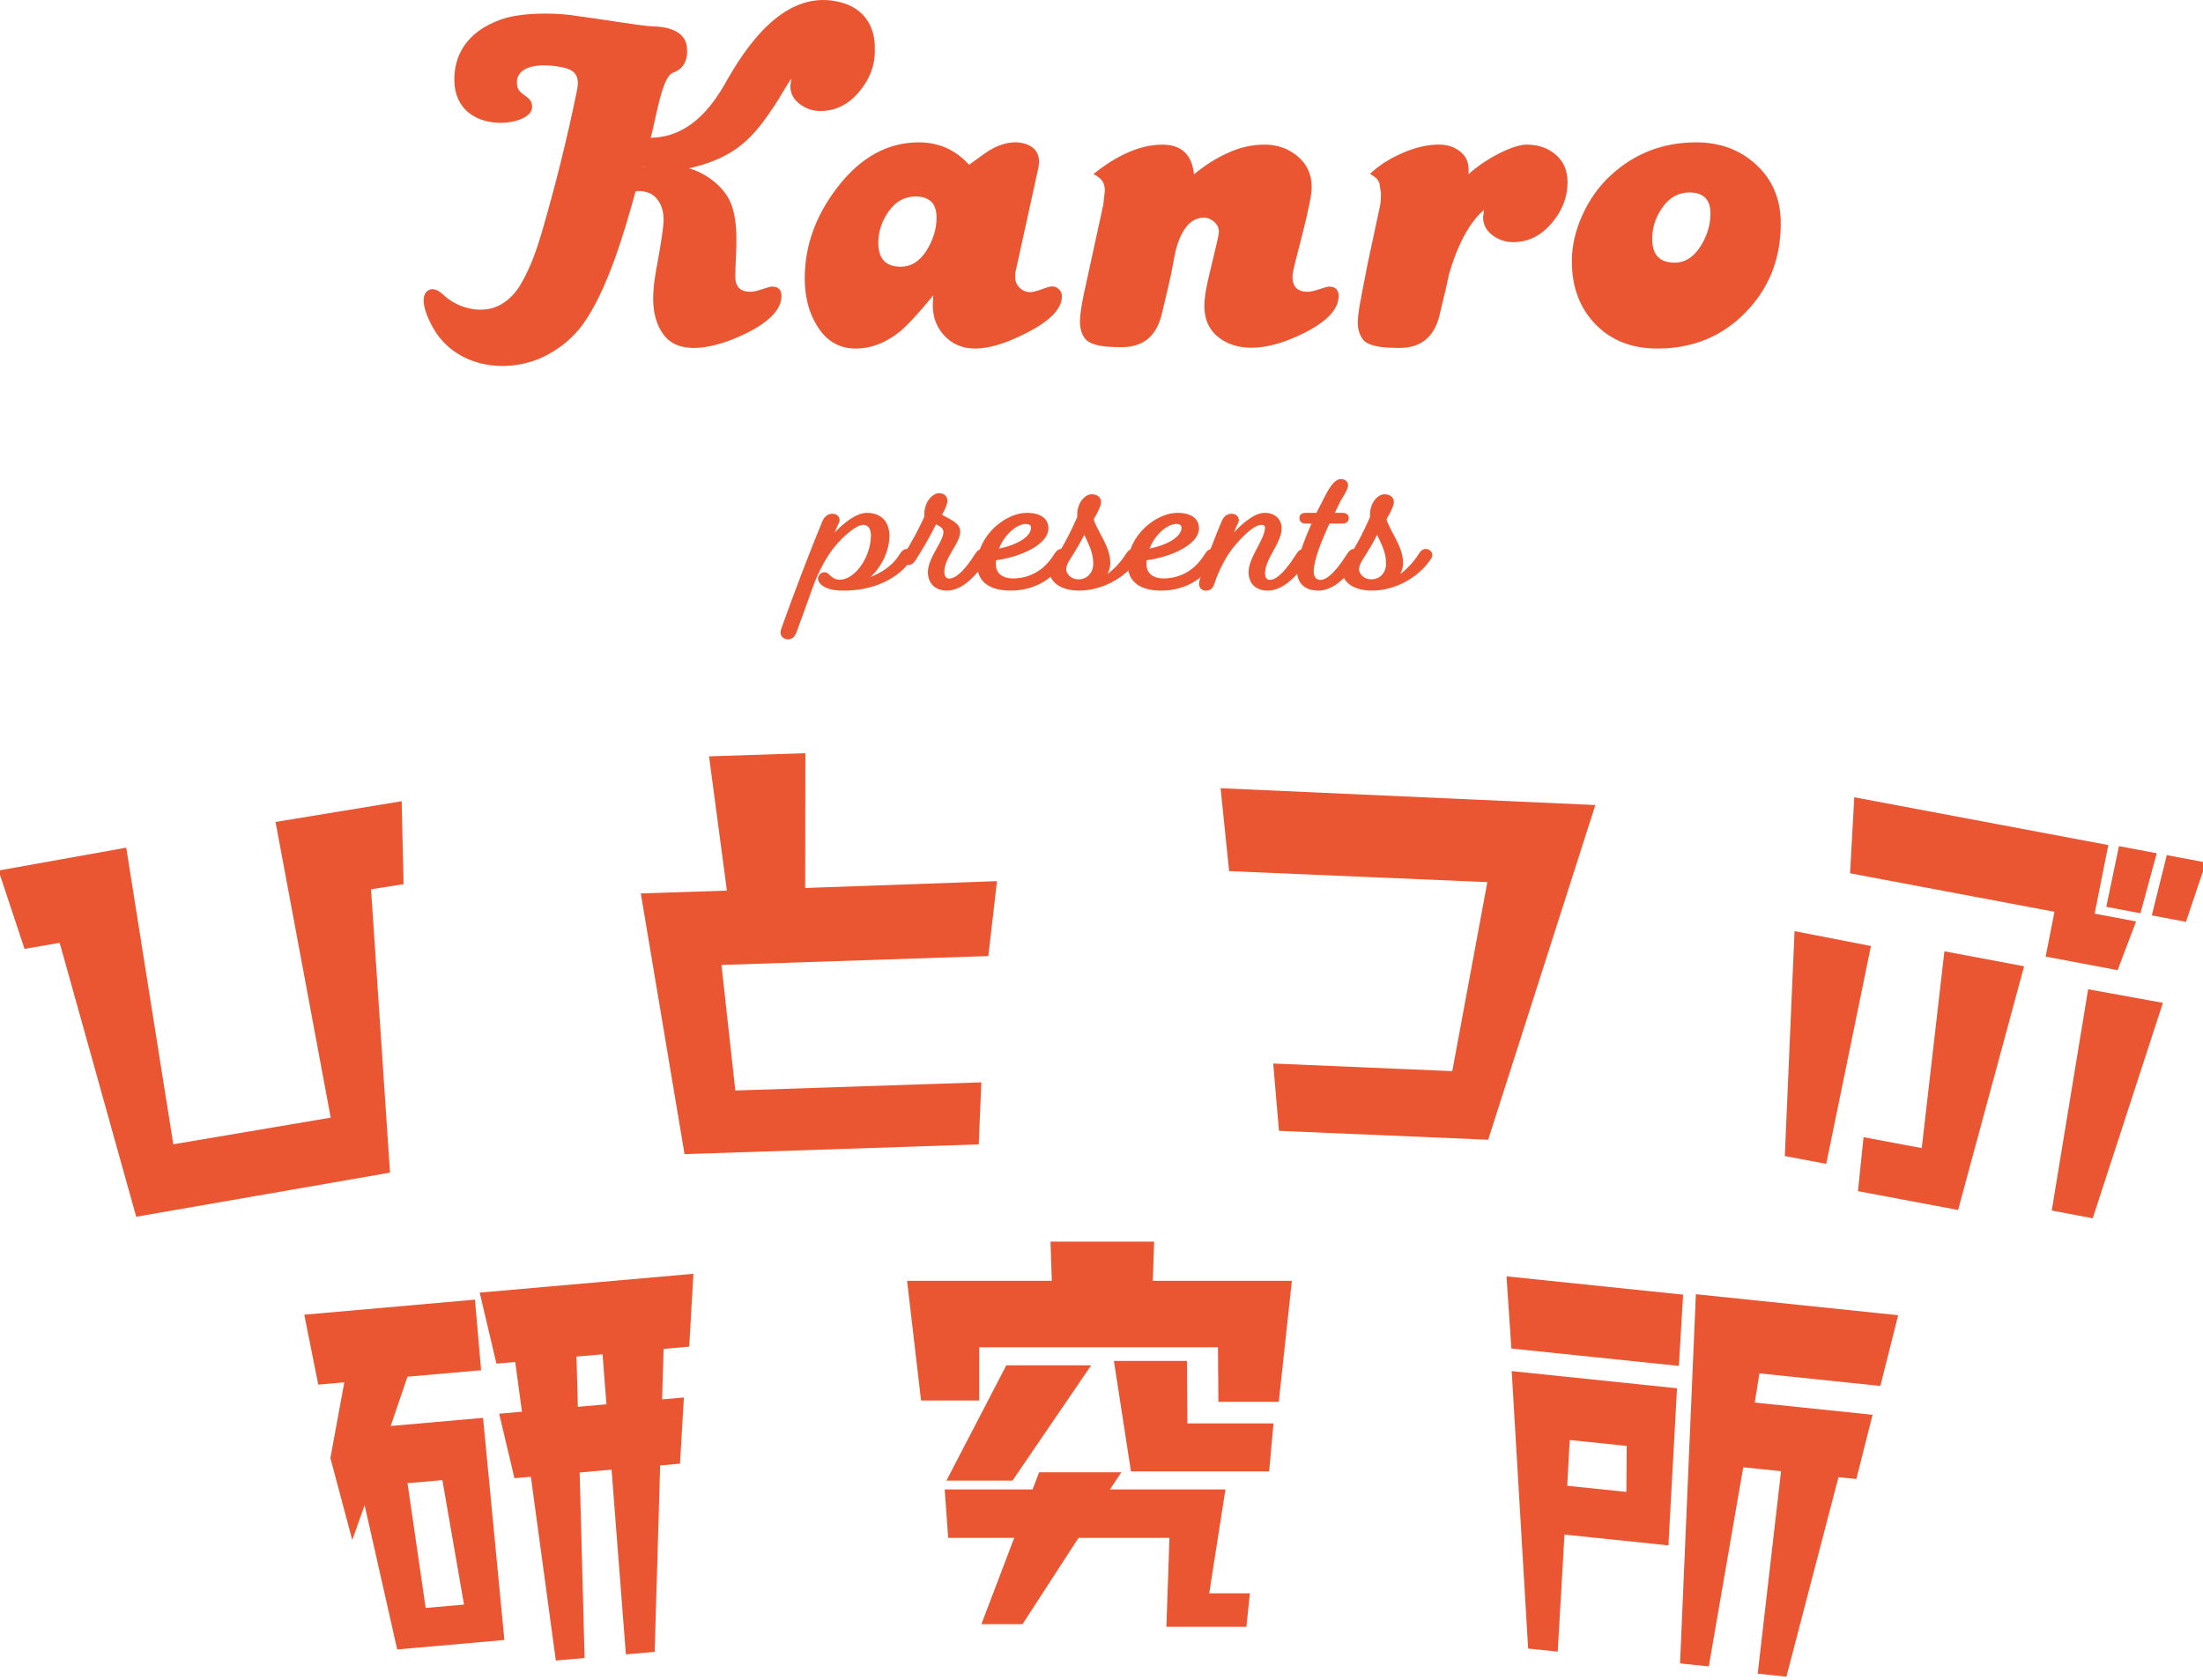 <svg width="476" height="363" viewBox="0 0 476 363" fill="none" xmlns="http://www.w3.org/2000/svg">
<path d="M336.157 33.444C334.475 31.973 332.372 31.254 329.832 31.254C326.991 31.254 321.165 34.147 317.284 37.663C317.356 37.295 317.316 37.264 317.316 36.592C317.316 34.962 316.681 33.651 315.411 32.684C314.141 31.718 312.649 31.246 310.927 31.246C308.467 31.246 305.832 31.845 303.038 33.068C300.229 34.291 297.895 35.777 296.03 37.567C296.625 37.943 297.078 38.254 297.379 38.518C297.681 38.79 297.903 39.277 298.046 39.581L298.387 41.723C298.387 42.993 298.316 43.944 298.165 44.552L295.538 56.85L294.125 64.09H294.149C293.736 66.008 293.474 67.718 293.387 69.221C293.3 70.707 293.609 72.289 294.554 73.456C295.3 74.375 297.054 74.807 298.395 74.99C298.554 75.006 298.705 75.03 298.848 75.038C298.879 75.046 298.919 75.054 298.951 75.054C300.348 75.182 300.752 75.142 302.094 75.19H302.443C305.332 75.19 307.53 74.255 309.054 72.393C309.975 71.258 310.649 69.796 311.07 67.974C311.125 67.766 311.213 67.383 311.332 66.863C311.403 66.6 311.475 66.28 311.554 65.928C311.705 65.313 311.879 64.562 312.086 63.699C312.189 63.275 312.292 62.828 312.411 62.332C312.649 61.317 312.871 60.318 313.078 59.319C313.427 58.089 315.8 49.418 320.665 45.343L320.443 46.917C320.443 48.499 321.11 49.802 322.451 50.817C323.8 51.832 325.292 52.335 326.935 52.335C330.149 52.335 332.903 50.985 335.229 48.276C337.546 45.575 338.697 42.602 338.697 39.373C338.697 36.888 337.856 34.914 336.181 33.444H336.157Z" fill="#EA5532"/>
<path d="M287.221 61.933C286.919 61.933 286.213 62.125 285.093 62.492C283.974 62.884 283.117 63.06 282.514 63.06C280.347 63.06 279.268 61.973 279.268 59.791C279.268 58.672 279.959 56.275 281.34 50.873C282.72 45.455 283.419 42.002 283.419 40.492C283.419 37.711 282.411 35.474 280.387 33.787C278.371 32.093 275.982 31.254 273.22 31.254C270.458 31.254 267.728 31.886 265.038 33.172C262.728 34.219 260.371 35.721 257.982 37.671C257.538 33.396 255.26 31.262 251.157 31.262C248.617 31.262 245.958 31.893 243.196 33.188C240.958 34.235 238.641 35.713 236.252 37.607C236.696 37.823 237.109 38.095 237.482 38.398C237.855 38.702 238.157 39.054 238.379 39.477C238.601 39.893 238.712 40.516 238.712 41.347L238.379 44.296L234.101 63.923H234.117C233.712 65.841 233.442 67.551 233.355 69.053C233.268 70.547 233.585 72.122 234.522 73.281C235.379 74.343 237.569 74.767 238.919 74.895C240.315 75.015 240.72 74.983 242.053 75.023H242.411C247.038 75.023 249.919 72.617 251.038 67.806C251.181 67.207 251.633 65.329 252.379 62.173C252.903 59.983 253.331 57.889 253.673 55.859C254.014 53.822 254.585 52.024 255.411 50.433C256.601 48.18 258.173 47.045 260.117 47.045C260.943 47.045 261.689 47.357 262.355 47.948C263.03 48.547 263.363 49.275 263.363 50.09C263.363 50.929 262.617 53.646 261.125 60.031C260.522 62.588 260.228 64.618 260.228 66.12C260.228 68.989 261.196 71.195 263.141 72.785C265.077 74.359 267.506 75.15 270.419 75.15C273.776 75.15 277.625 74.064 281.951 71.882C286.816 69.397 289.236 66.768 289.236 63.987C289.236 62.636 288.562 61.957 287.221 61.957V61.933Z" fill="#EA5532"/>
<path d="M379.515 35.633C376.007 32.397 371.674 30.767 366.515 30.767C359.34 30.767 353.181 33.148 348.03 37.895C345.491 40.236 343.451 43.073 341.927 46.438C340.403 49.794 339.626 53.126 339.626 56.443C339.626 62.021 341.324 66.568 344.729 70.076C348.126 73.576 352.586 75.326 358.11 75.326C365.729 75.326 372.078 72.729 377.158 67.519C382.229 62.324 384.769 55.907 384.769 48.307C384.769 43.105 383.015 38.886 379.507 35.633H379.515ZM367.372 53.31C365.912 55.62 364.054 56.77 361.808 56.77C358.594 56.77 356.983 55.06 356.983 51.608C356.983 49.154 357.737 46.877 359.253 44.759C360.761 42.65 362.689 41.595 365.039 41.595C368.062 41.595 369.578 43.113 369.578 46.166C369.578 48.627 368.848 51.008 367.38 53.318L367.372 53.31Z" fill="#EA5532"/>
<path d="M228.823 62.524C228.41 62.108 227.903 61.901 227.307 61.901C226.934 61.901 226.188 62.108 225.069 62.524C223.95 62.94 223.133 63.139 222.609 63.139C221.712 63.139 220.95 62.82 220.307 62.18C219.672 61.541 219.355 60.798 219.355 59.967V59.064L224.395 36.089L224.506 35.074C224.506 33.627 224.022 32.557 223.053 31.845C222.085 31.134 220.855 30.767 219.355 30.767C217.641 30.767 215.847 31.31 213.974 32.389C213.529 32.613 211.998 33.699 209.387 35.617C206.474 32.389 202.847 30.767 198.521 30.767C191.728 30.767 185.823 34.059 180.823 40.644C176.188 46.709 173.878 53.206 173.878 60.175C173.878 64.066 174.735 67.431 176.458 70.276C178.474 73.648 181.275 75.326 184.855 75.326C188.22 75.326 191.426 74.088 194.49 71.61C196.132 70.252 198.521 67.654 201.656 63.819L201.545 65.968C201.545 68.597 202.41 70.811 204.125 72.625C205.839 74.423 208.045 75.326 210.728 75.326C213.791 75.326 217.561 74.159 222.045 71.826C226.974 69.277 229.442 66.68 229.442 64.042C229.442 63.451 229.244 62.94 228.831 62.524H228.823ZM200.18 54.181C198.712 56.491 196.855 57.649 194.609 57.649C191.394 57.649 189.775 55.931 189.775 52.487C189.775 50.026 190.529 47.748 192.045 45.63C193.553 43.521 195.49 42.466 197.823 42.466C200.847 42.466 202.363 43.984 202.363 47.037C202.363 49.498 201.625 51.88 200.164 54.189L200.18 54.181Z" fill="#EA5532"/>
<path d="M145.513 15.663C147.91 14.84 148.743 12.618 148.386 9.957C148.092 7.792 146.148 5.834 141.14 5.706C138.735 5.642 130.394 4.195 123.386 3.268C119.33 2.741 112.529 2.693 108.275 4.203C100.759 6.841 97.965 12.139 98.179 17.701C98.632 29.256 114.489 27.586 114.949 23.367C115.243 20.658 112.187 20.825 111.759 18.612C111.084 15.112 114.624 13.377 120.878 14.424C122.394 14.68 124.195 15.128 124.687 16.766C125.005 17.797 124.799 18.907 124.576 19.962C122.489 30.167 119.973 40.276 117.045 50.273C116.275 52.91 114.783 57.689 112.402 61.629C111.1 63.787 109.084 65.729 106.687 66.496C103.195 67.615 98.997 66.472 96.259 64.122C95.719 63.667 95.211 63.147 94.584 62.812C93.957 62.476 93.163 62.356 92.56 62.74C89.901 64.394 93.132 70.324 94.29 72.01C99.608 79.761 110.378 80.88 118.243 76.701C121.283 75.078 124.005 72.801 126.013 69.988C131.299 62.604 135.005 49.85 137.291 41.467L140.251 31.102C141.854 25.54 142.886 16.558 145.513 15.663Z" fill="#EA5532"/>
<path d="M166.831 61.933C166.529 61.933 165.823 62.124 164.704 62.492C163.585 62.884 162.727 63.059 162.124 63.059C159.966 63.059 158.878 61.973 158.878 59.791C158.878 54.517 160.1 46.749 156.95 42.106C154.791 38.934 150.934 36.632 147.545 36.081H138.386L136.965 41.387L137.87 41.275C139.672 41.275 141.045 41.858 141.981 43.025C142.918 44.208 143.386 45.702 143.386 47.516C143.386 48.963 142.854 52.511 141.807 58.185C141.703 58.736 141.616 59.272 141.537 59.791V59.807C141.267 61.557 141.132 63.131 141.132 64.53C141.132 67.63 141.838 70.188 143.275 72.194C144.608 74.072 146.624 75.062 149.275 75.174C149.442 75.19 149.616 75.198 149.807 75.198C153.172 75.198 157.235 74.047 161.569 71.866C166.426 69.381 168.847 66.751 168.847 63.971C168.847 62.62 168.18 61.941 166.831 61.941V61.933Z" fill="#EA5532"/>
<path d="M189.005 10.549C189.148 7.52 187.982 2.302 181.974 0.591C169.481 -2.989 160.91 10.541 156.688 18.029C151.172 27.802 145.061 29.944 139.719 29.776L138.378 36.081L147.521 36.672C159.22 34.339 162.894 29.48 167.513 22.559C168.362 21.289 170.688 17.229 170.989 16.998L170.767 18.58C170.767 20.162 171.442 21.457 172.783 22.472C174.132 23.486 175.624 23.99 177.267 23.99C180.474 23.99 183.243 22.639 185.553 19.93C187.871 17.221 189.029 14.257 189.029 11.02C189.029 10.868 189.013 10.708 189.005 10.549Z" fill="#EA5532"/>
<path d="M195.896 118.655C196.674 118.655 197.341 119.206 197.341 119.91C197.341 120.181 197.262 120.461 197.111 120.693C194.222 125.128 188.65 127.645 182.365 127.645C180.333 127.645 179.007 127.373 177.96 126.742C177.142 126.231 176.753 125.639 176.753 125.096C176.753 124.313 177.38 123.681 178.119 123.681C178.706 123.681 178.857 123.913 179.603 124.584C180.19 125.096 180.769 125.288 181.436 125.288C184.833 125.288 188.182 120.261 188.182 115.706C188.182 114.292 187.555 113.429 186.547 113.429C184.912 113.429 182.103 116.018 180.349 118.143C178.555 120.301 176.722 123.841 175.785 126.47L172.277 136.172C171.809 137.466 171.38 138.178 170.174 138.178C169.436 138.178 168.65 137.586 168.65 136.723C168.65 136.452 168.69 136.212 168.849 135.78C171.309 128.828 175.404 118.104 177.666 112.725C178.134 111.583 178.912 111.039 179.849 111.039C180.785 111.039 181.412 111.631 181.412 112.414C181.412 112.725 181.214 113.157 180.904 113.748L180.317 115.123C182.539 112.765 185.19 110.839 187.301 110.839C190.301 110.839 192.174 112.685 192.174 115.786C192.174 118.887 190.611 122.387 188.079 124.704C190.5 123.761 192.841 122.227 194.206 120.069C194.714 119.246 195.182 118.655 195.92 118.655H195.896Z" fill="#EA5532"/>
<path d="M196.365 122.107C195.587 122.107 194.92 121.556 194.92 120.852C194.92 120.581 195 120.301 195.15 120.069C196.785 117.52 198.15 115.083 199.714 111.702V111.151C199.714 108.402 201.547 106.596 202.873 106.596C204.039 106.596 204.706 107.299 204.706 108.242C204.706 108.834 204.317 109.888 203.539 111.263C205.214 112.246 207.476 112.989 207.476 114.875C207.476 117.464 204.039 120.413 204.039 123.633C204.039 124.536 204.428 125.048 205.095 125.048C206.69 125.048 208.722 122.81 210.476 120.061C210.984 119.238 211.452 118.647 212.19 118.647C212.968 118.647 213.635 119.158 213.635 119.901C213.635 120.173 213.595 120.373 213.405 120.685C211.024 124.377 207.944 127.637 204.627 127.637C202.095 127.637 200.492 126.143 200.492 123.633C200.492 120.533 203.849 117.073 203.849 114.955C203.849 114.172 203.071 113.74 202.246 113.309C201.039 115.746 199.714 118.103 198.071 120.693C197.563 121.516 197.095 122.107 196.357 122.107H196.365Z" fill="#EA5532"/>
<path d="M229.286 118.655C230.063 118.655 230.73 119.206 230.73 119.91C230.73 120.181 230.651 120.461 230.5 120.693C227.849 124.896 223.754 127.645 218.373 127.645C213.77 127.645 211.158 125.679 211.158 122.107C211.158 115.626 217.357 110.839 221.849 110.839C224.817 110.839 226.532 112.054 226.532 114.22C226.532 117.24 221.659 120.149 215.222 121.092C215.182 121.364 215.182 121.684 215.182 121.995C215.182 123.961 216.746 125.016 218.809 125.016C222.476 125.016 225.555 123.25 227.587 120.069C228.095 119.246 228.563 118.655 229.301 118.655H229.286ZM215.833 118.575C220.008 117.712 222.778 115.906 222.778 114.02C222.778 113.509 222.309 113.237 221.651 113.237C219.778 113.237 217.087 115.394 215.841 118.575H215.833Z" fill="#EA5532"/>
<path d="M233.23 127.645C228.976 127.645 226.754 125.639 226.754 123.362C226.754 122.619 227.341 121.676 228.389 120.061C229.984 117.624 231.278 115.075 232.754 111.774V111.223C232.754 108.634 234.429 106.828 235.873 106.828C237.198 106.828 237.905 107.531 237.905 108.514C237.905 109.217 237.357 110.44 236.309 112.246C237.206 115.075 239.897 118.095 239.897 121.668C239.897 122.531 239.667 123.354 239.27 124.065C240.675 123.042 242 121.668 243.056 120.061C243.564 119.238 244.032 118.647 244.77 118.647C245.548 118.647 246.214 119.198 246.214 119.902C246.214 120.173 246.135 120.453 245.984 120.685C243.254 124.928 238.024 127.637 233.23 127.637V127.645ZM234.278 115.586C233.421 117.272 232.444 118.967 231.309 120.693C230.532 121.907 230.373 122.539 230.373 123.09C230.373 123.761 231.151 125.208 233.063 125.208C234.976 125.208 236.222 123.673 236.222 121.827C236.222 119.39 235.206 117.584 234.27 115.586H234.278Z" fill="#EA5532"/>
<path d="M261.818 118.655C262.595 118.655 263.262 119.206 263.262 119.91C263.262 120.181 263.183 120.461 263.032 120.693C260.381 124.896 256.286 127.645 250.905 127.645C246.302 127.645 243.69 125.679 243.69 122.107C243.69 115.626 249.889 110.839 254.381 110.839C257.349 110.839 259.064 112.054 259.064 114.22C259.064 117.24 254.191 120.149 247.754 121.092C247.714 121.364 247.714 121.684 247.714 121.995C247.714 123.961 249.278 125.016 251.341 125.016C255.008 125.016 258.087 123.25 260.119 120.069C260.627 119.246 261.095 118.655 261.833 118.655H261.818ZM248.357 118.575C252.532 117.712 255.302 115.906 255.302 114.02C255.302 113.509 254.833 113.237 254.175 113.237C252.302 113.237 249.611 115.394 248.365 118.575H248.357Z" fill="#EA5532"/>
<path d="M273.913 127.645C271.381 127.645 269.778 126.151 269.778 123.641C269.778 120.421 273.326 116.569 273.326 114.02C273.326 113.628 273.056 113.429 272.588 113.429C270.913 113.429 268.373 116.018 266.619 118.143C265.056 119.989 263.302 123.29 262.405 126.119C262.175 126.862 261.738 127.653 260.572 127.653C259.833 127.653 259.087 127.222 259.087 126.199C259.087 125.847 259.127 125.647 259.246 125.256C260.611 121.012 262.445 116.297 263.929 112.725C264.397 111.583 265.175 111.039 266.111 111.039C267.048 111.039 267.675 111.631 267.675 112.414C267.675 112.725 267.476 113.157 267.167 113.748L266.619 115.083C268.722 112.765 271.262 110.839 273.286 110.839C275.429 110.839 276.913 112.174 276.913 114.18C276.913 117.4 273.326 120.741 273.326 123.921C273.326 124.824 273.754 125.336 274.381 125.336C276.016 125.336 278.127 122.818 279.881 120.069C280.389 119.246 280.857 118.655 281.596 118.655C282.373 118.655 283.04 119.206 283.04 119.91C283.04 120.181 282.961 120.461 282.81 120.693C280.429 124.385 277.27 127.645 273.913 127.645Z" fill="#EA5532"/>
<path d="M292.556 118.655C293.334 118.655 294 119.206 294 119.91C294 120.181 293.921 120.461 293.77 120.693C291.389 124.385 288.231 127.645 284.873 127.645C282.024 127.645 280.23 126.151 280.23 123.25C280.23 120.893 281.675 117.009 283.389 113.157H282.183C281.326 113.157 280.778 112.805 280.778 111.982C280.778 111.159 281.326 110.839 282.183 110.839H284.445L286.477 106.876C287.762 104.359 288.857 103.535 289.675 103.535C290.651 103.535 291.278 104.087 291.278 104.91C291.278 105.501 290.731 106.516 289.754 108.09L288.389 110.839H290.064C290.921 110.839 291.429 111.311 291.429 111.942C291.429 112.765 290.881 113.157 290.064 113.157H287.254C285.421 117.121 283.857 121.132 283.857 123.522C283.857 124.816 284.484 125.328 285.342 125.328C286.977 125.328 289.088 122.81 290.842 120.061C291.35 119.238 291.818 118.647 292.556 118.647V118.655Z" fill="#EA5532"/>
<path d="M296.492 127.645C292.238 127.645 290.016 125.639 290.016 123.362C290.016 122.619 290.604 121.676 291.651 120.061C293.246 117.624 294.54 115.075 296.016 111.774V111.223C296.016 108.634 297.691 106.828 299.135 106.828C300.461 106.828 301.167 107.531 301.167 108.514C301.167 109.217 300.619 110.44 299.572 112.246C300.469 115.075 303.159 118.095 303.159 121.668C303.159 122.531 302.929 123.354 302.532 124.065C303.937 123.042 305.262 121.668 306.318 120.061C306.826 119.238 307.294 118.647 308.032 118.647C308.81 118.647 309.477 119.198 309.477 119.902C309.477 120.173 309.397 120.453 309.247 120.685C306.516 124.928 301.286 127.637 296.492 127.637V127.645ZM297.548 115.586C296.691 117.272 295.715 118.967 294.58 120.693C293.802 121.907 293.643 122.539 293.643 123.09C293.643 123.761 294.421 125.208 296.334 125.208C298.246 125.208 299.492 123.673 299.492 121.827C299.492 119.39 298.477 117.584 297.54 115.586H297.548Z" fill="#EA5532"/>
<path d="M218.76 320.004L235.768 295.079H217.434L204.49 320.004H218.76Z" fill="#EA5532"/>
<path d="M256.458 294.128H240.68L244.363 318.006H274.22L275.165 307.633H256.554L256.458 294.128Z" fill="#EA5532"/>
<path d="M264.776 321.906H239.831L242.284 318.198H224.522L223.109 321.906H204.117L204.871 332.374H219.141L212.053 351.018H220.934L233.03 332.374H252.681L252.022 351.594H269.308L270.062 344.361H261.276L264.776 321.906Z" fill="#EA5532"/>
<path d="M249.371 268.348H226.982L227.26 276.811H195.99L199.013 302.687H211.577V291.179H263.165L263.26 302.975H276.3L279.133 276.811H249.085L249.371 268.348Z" fill="#EA5532"/>
<path d="M366.427 279.712L364.681 320.451L363.007 359.505L369.213 360.152L376.658 317.119L384.832 317.966L379.785 361.727L385.983 362.374L397.237 319.253L401.094 319.652L404.602 305.771L379.134 303.126L380.158 296.821L406.285 299.538L410.134 284.251L366.427 279.712Z" fill="#EA5532"/>
<path d="M363.665 279.808L325.506 275.852L326.562 291.451L362.753 295.207L363.665 279.808Z" fill="#EA5532"/>
<path d="M330.189 356.293L336.578 356.956L338.03 331.663L360.491 333.997L362.348 300.042L326.633 296.334L330.181 356.285L330.189 356.293ZM351.483 312.5L351.411 322.441L338.626 321.115L339.165 311.222L351.475 312.5H351.483Z" fill="#EA5532"/>
<path d="M84.417 308.177L88.044 297.541L103.949 296.142L102.624 280.887L65.743 284.139L68.766 299.251L74.394 298.755L71.385 315.121L76.116 332.83L78.782 325.302L85.822 356.484L108.981 354.447L104.37 306.435L84.417 308.193V308.177ZM91.973 347.526L88.052 320.556L95.584 319.892L100.259 346.791L91.973 347.518V347.526Z" fill="#EA5532"/>
<path d="M147.418 275.516L106.029 279.16L103.648 279.368L107.259 294.711L111.322 294.352L112.783 305.108L107.854 305.54L111.156 319.477L114.703 319.165L120.1 358.882L126.314 358.338L125.243 318.238L132.14 317.631L135.235 357.555L141.45 357.012L142.64 316.712L146.926 316.336L147.767 302.032L143.061 302.447L143.386 291.531L148.918 291.043L149.823 275.301L147.442 275.508L147.418 275.516ZM130.195 292.698L131.037 303.51L124.854 304.053L124.56 293.193L130.195 292.698Z" fill="#EA5532"/>
<path d="M80.171 192.191L87.195 191.088L86.79 173.164L59.536 177.647L71.457 241.553L42.338 246.484L37.441 247.307L27.274 183.201L-0.313 188.147L5.298 205.073L12.893 203.762L29.433 262.97L84.266 253.436L80.171 192.191Z" fill="#EA5532"/>
<path d="M147.91 249.441L211.474 247.331L212.037 233.922L158.878 235.688L155.886 208.549L213.545 206.631L215.418 190.441L173.966 191.919L174.013 162.783L153.204 163.47L157.061 192.479L138.457 193.094L147.91 249.441Z" fill="#EA5532"/>
<path d="M263.728 170.351L265.577 188.275L321.371 190.649L313.792 231.5L275.101 229.854L276.347 244.406L321.546 246.324L344.705 173.987L263.728 170.351Z" fill="#EA5532"/>
<path d="M457.547 209.676L461.539 199.143L452.587 197.465L455.539 182.641L400.65 172.309L399.737 188.739L443.904 197.058L442.007 206.743L457.547 209.676Z" fill="#EA5532"/>
<path d="M420.126 205.6L415.229 248.138L402.658 245.773L401.444 257.44L423.079 261.508L437.341 208.837L420.126 205.6Z" fill="#EA5532"/>
<path d="M476.635 186.405L468.174 184.815L464.936 197.841L472.317 199.231L476.635 186.405Z" fill="#EA5532"/>
<path d="M404.253 204.458L387.745 201.245L385.642 249.848L394.594 251.535L404.253 204.458Z" fill="#EA5532"/>
<path d="M462.476 197.378L466.007 184.408L457.841 182.873L455.103 195.987L462.476 197.378Z" fill="#EA5532"/>
<path d="M443.317 261.627L452.174 263.298L467.333 216.74L451.182 213.807L443.317 261.627Z" fill="#EA5532"/>
</svg>
